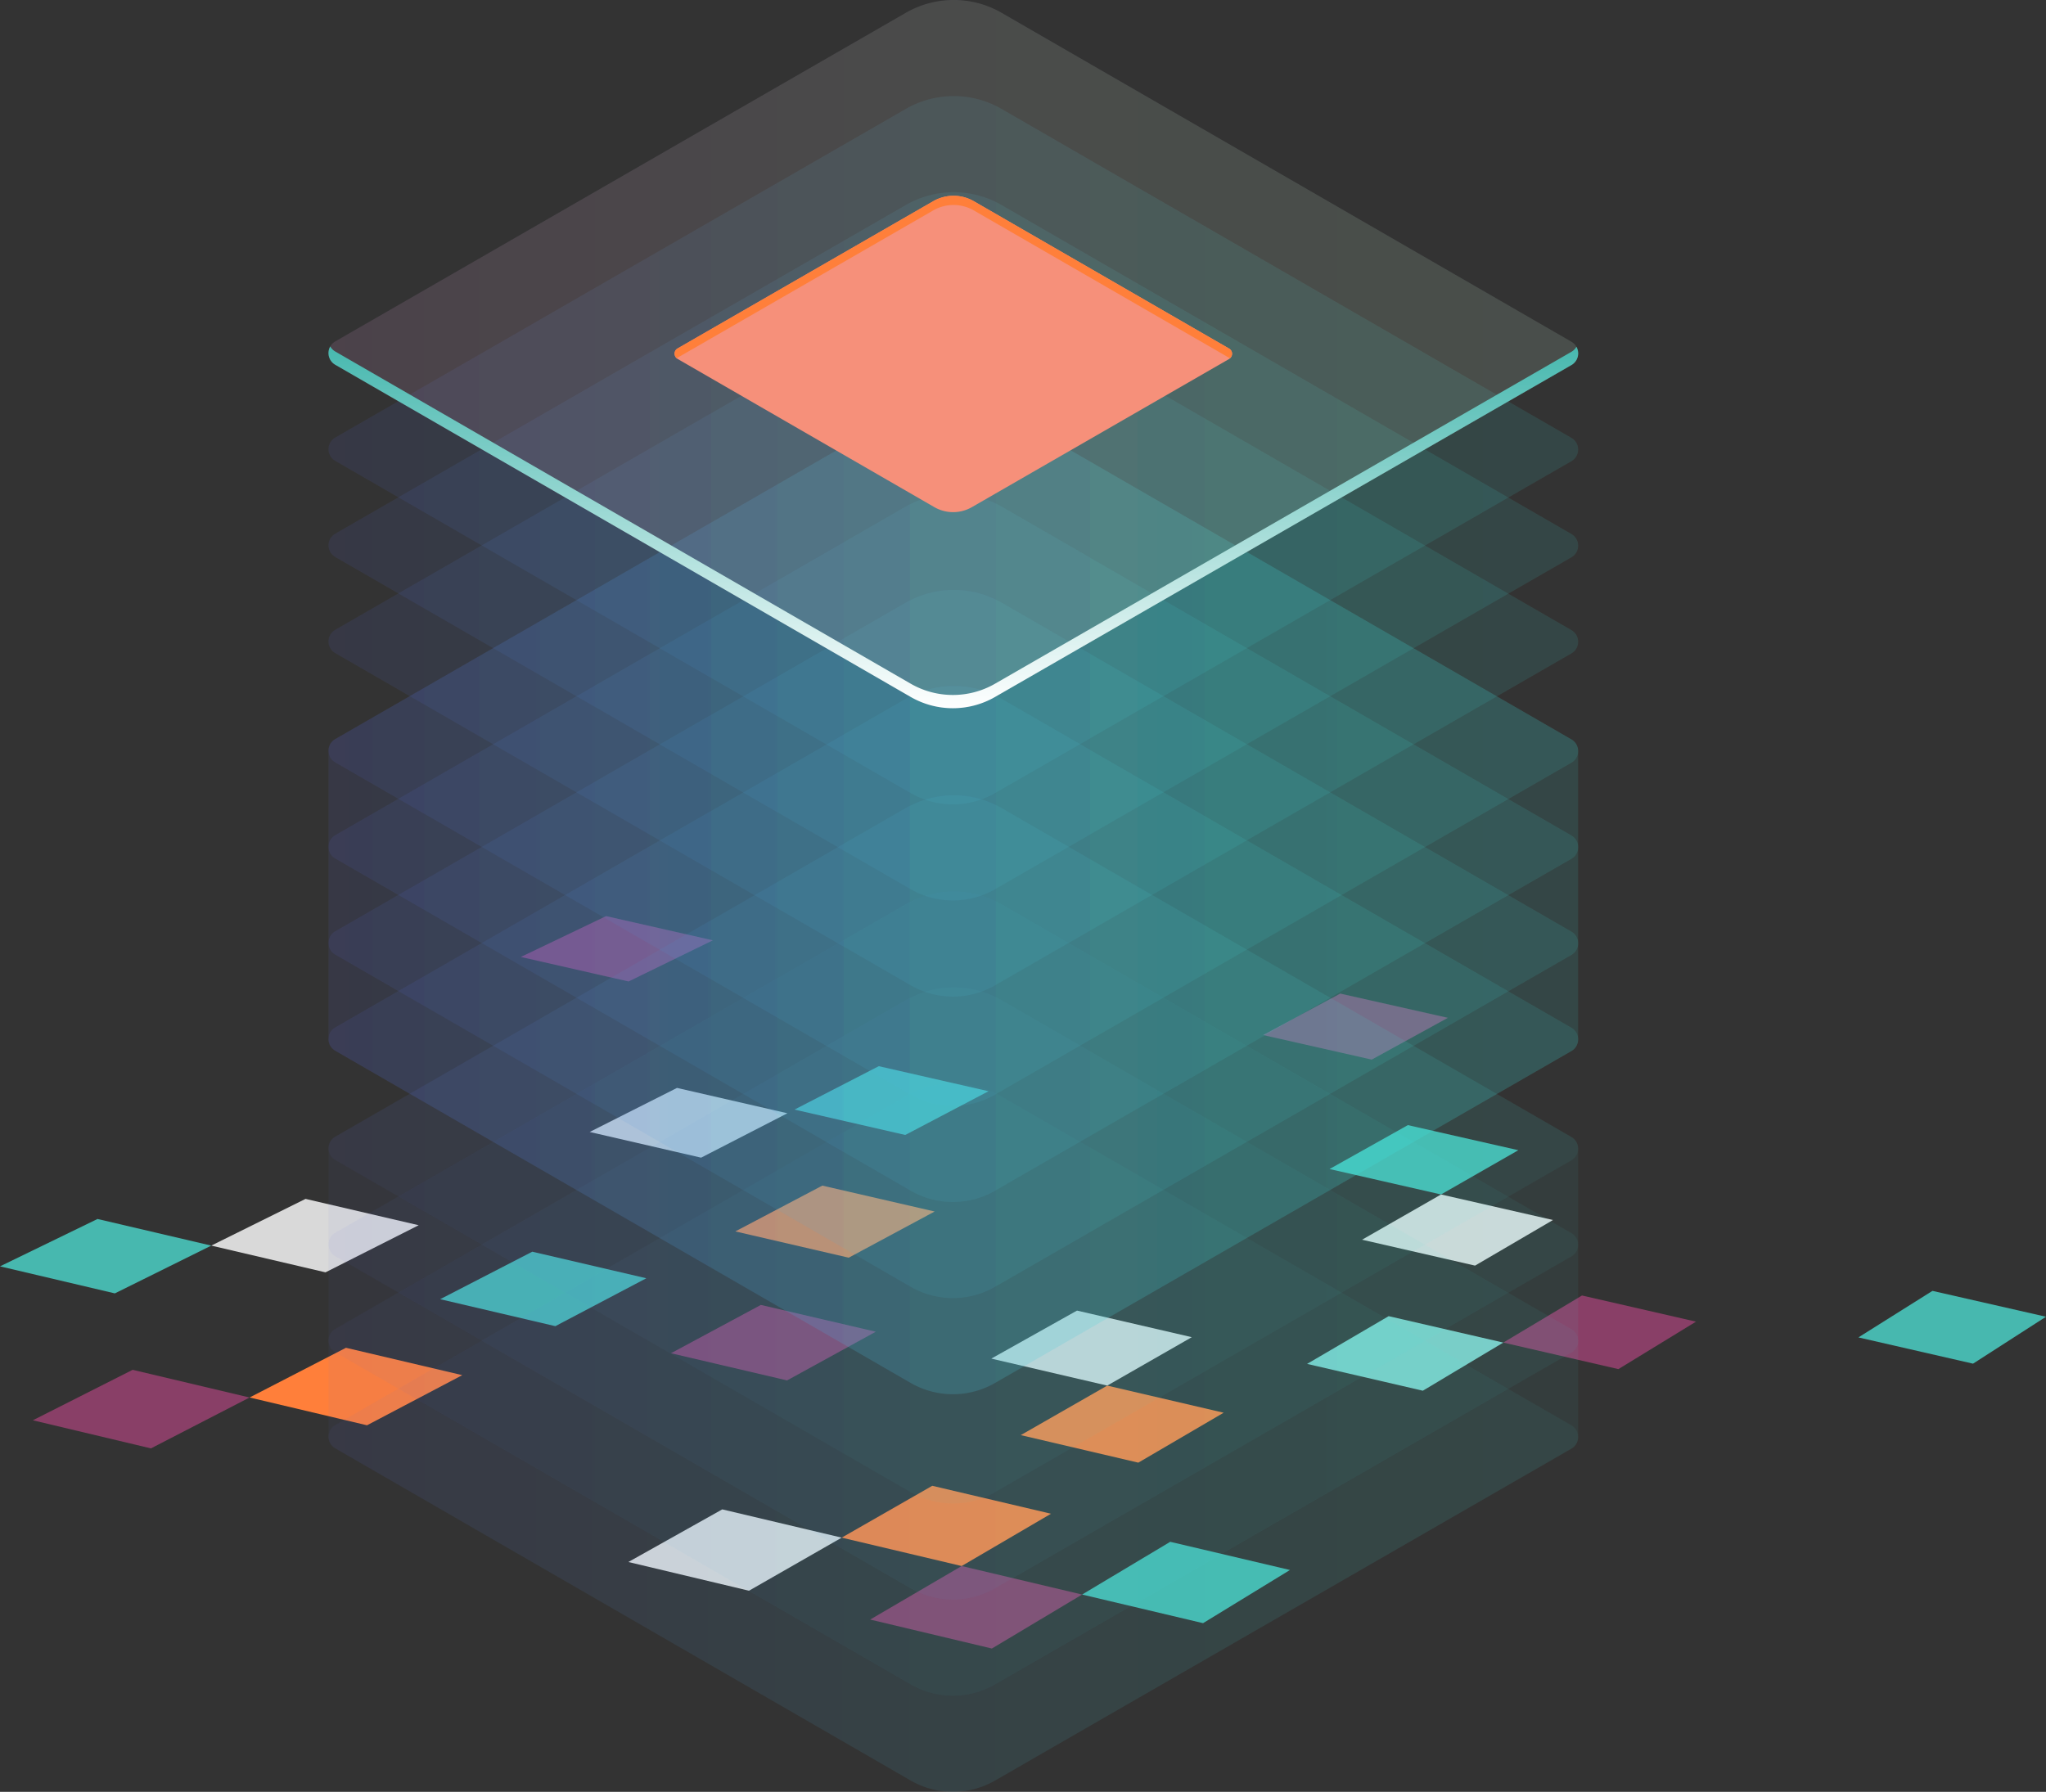 <svg xmlns="http://www.w3.org/2000/svg" xmlns:xlink="http://www.w3.org/1999/xlink" width="364.856" height="319.583" viewBox="0 0 364.856 319.583"><rect x="0" y="0" width="364.856" height="319.583" fill="#333333" stroke="none"/><defs><style>.a{fill:#893f67;}.b{fill:#d9d9d9;}.c{fill:#ff7f3a;}.d{fill:#47b8af;}.e{fill:#7fccc6;}.f{opacity:0.5;}.g,.i{opacity:0.11;}.h,.i{fill:url(#a);}.j{fill:#f6907a;}.k{fill:url(#o);}</style><linearGradient id="a" y1="0.5" x2="1" y2="0.5" gradientUnits="objectBoundingBox"><stop offset="0" stop-color="#5761d7"/><stop offset="0.073" stop-color="#5471d8"/><stop offset="0.279" stop-color="#4d9bda"/><stop offset="0.48" stop-color="#48bddd"/><stop offset="0.672" stop-color="#44d4de"/><stop offset="0.849" stop-color="#42e3df"/><stop offset="1" stop-color="#42e8e0"/></linearGradient><linearGradient id="o" x1="0.5" x2="0.5" y2="1" gradientUnits="objectBoundingBox"><stop offset="0" stop-color="#47b8af"/><stop offset="1" stop-color="#fff"/></linearGradient></defs><g transform="translate(-131.644 -916)"><g transform="translate(131.644 1079.394)"><path class="a" d="M1233.018,748.83l-17.8,9,21.059,5.013,17.59-9.074Z" transform="translate(-1209.363 -667.909)"/><path class="b" d="M1463.108,803.056l-21.3-5.042-16.746,9.387,21.513,5.121Z" transform="translate(-1313.009 -692.202)"/><path class="a" d="M1510.267,827.528l21.7,5.166,16.093-9.628-21.479-5.085Z" transform="translate(-1355.092 -702.064)"/><path class="c" d="M1329.515,745.946l-20.736-4.882-17.187,8.866,20.94,4.957Z" transform="translate(-1247.083 -664.073)"/><path class="c" d="M1537.561,794.687l-21.174-4.985-16.148,9.248,21.388,5.063Z" transform="translate(-1350.139 -688.097)"/><path class="d" d="M1584.943,818.849l21.571,5.106,15.5-9.484-21.353-5.027Z" transform="translate(-1391.977 -697.848)"/><path class="d" d="M1358.748,715.672l20.536,4.809,16.227-8.543-20.339-4.738Z" transform="translate(-1280.254 -647.347)"/><path class="b" d="M1315.074,693.289l-20.175-4.7-16.811,8.332,20.368,4.77Z" transform="translate(-1240.413 -638.155)"/><path class="d" d="M1203.644,704.117l20.48,4.822,17.194-8.521-20.285-4.75Z" transform="translate(-1203.644 -641.65)"/><path class="a" d="M1456.1,725.961l-16.029,8.615,20.706,4.849,15.829-8.687Z" transform="translate(-1320.422 -656.613)"/><path class="c" d="M1599.51,759.228l-20.76-4.836-15.423,8.833,20.965,4.909Z" transform="translate(-1381.3 -670.656)"/><path class="d" d="M1871.7,721.008l-13.205,8.3,20.441,4.682,13.009-8.369Z" transform="translate(-1527.093 -654.167)"/><path class="b" d="M1568.23,727.953l-15.279,8.564,20.675,4.816,15.079-8.636Z" transform="translate(-1376.175 -657.597)"/><path class="d" d="M1705.805,667.066l-19.7-4.474-13.971,7.832,19.882,4.537Z" transform="translate(-1435.044 -625.314)"/><path class="a" d="M1733.363,731.035l20.525,4.732,13.837-8.465-20.327-4.663Z" transform="translate(-1465.285 -654.972)"/><path class="b" d="M1446.69,654,1427,649.479l-15.57,7.858,19.872,4.582Z" transform="translate(-1306.276 -618.837)"/><path class="c" d="M1498.3,688.527l-20.037-4.62-15.52,8.171,20.228,4.687Z" transform="translate(-1331.62 -635.842)"/><path class="a" d="M1681.674,620.556l-19.2-4.321-13.759,7.395,19.375,4.381Z" transform="translate(-1423.476 -602.417)"/><path class="a" d="M1421.42,593.247l-19.042-4.316-15.208,7.285,19.214,4.375Z" transform="translate(-1294.292 -588.931)"/><path class="d" d="M1518.2,646.286l-19.568-4.466-15.029,7.74,19.75,4.529Z" transform="translate(-1341.923 -615.054)"/><path class="b" d="M1703.738,699.722l13.9-8.133-19.96-4.555-14.087,8.068Z" transform="translate(-1440.699 -637.386)"/><path class="e" d="M1664.222,738.432l20.642,4.783,14.349-8.585-20.442-4.713Z" transform="translate(-1431.135 -658.567)"/></g><g transform="translate(190.223 916)"><g class="f" transform="translate(0 141.835)"><g class="g" transform="translate(0 51.428)"><path class="h" d="M448.449,296.066a17.087,17.087,0,0,0-17.075-.009L329.614,354.674a2.4,2.4,0,0,0,0,4.162l102.609,59.241a15.064,15.064,0,0,0,15.069,0l102.767-59.186a2.4,2.4,0,0,0,0-4.162Z" transform="translate(-328.412 -293.776)"/></g><g class="g" transform="translate(0 34.286)"><path class="h" d="M448.449,284.256a17.087,17.087,0,0,0-17.075-.009L329.614,342.864a2.4,2.4,0,0,0,0,4.162l102.609,59.241a15.064,15.064,0,0,0,15.069,0l102.767-59.186a2.4,2.4,0,0,0,0-4.162Z" transform="translate(-328.412 -281.966)"/></g><g class="g" transform="translate(0 17.143)"><path class="h" d="M448.449,272.446a17.087,17.087,0,0,0-17.075-.009L329.614,331.054a2.4,2.4,0,0,0,0,4.162l102.609,59.241a15.064,15.064,0,0,0,15.069,0l102.767-59.186a2.4,2.4,0,0,0,0-4.162Z" transform="translate(-328.412 -270.156)"/></g><g class="g"><path class="h" d="M448.449,260.636a17.087,17.087,0,0,0-17.075-.009L329.614,319.244a2.4,2.4,0,0,0,0,4.162l102.609,59.241a15.064,15.064,0,0,0,15.069,0l102.767-59.186a2.4,2.4,0,0,0,0-4.162Z" transform="translate(-328.412 -258.346)"/></g><path class="i" d="M550.058,319.3,448.449,260.636a17.087,17.087,0,0,0-17.075-.009L329.614,319.244a2.379,2.379,0,0,0-1.2,2.08v51.428a2.381,2.381,0,0,0,1.2,2.082l102.609,59.241a15.064,15.064,0,0,0,15.069,0l102.767-59.186a2.377,2.377,0,0,0,1.2-2.08V321.381h0A2.376,2.376,0,0,0,550.058,319.3Z" transform="translate(-328.412 -258.346)"/></g><g transform="translate(0 70.918)"><g class="g" transform="translate(0 51.429)"><path class="h" d="M448.449,247.21a17.087,17.087,0,0,0-17.075-.009L329.614,305.817a2.4,2.4,0,0,0,0,4.163l102.609,59.241a15.064,15.064,0,0,0,15.069,0l102.767-59.186a2.4,2.4,0,0,0,0-4.162Z" transform="translate(-328.412 -244.92)"/></g><g class="g" transform="translate(0 34.286)"><path class="h" d="M448.449,235.4a17.09,17.09,0,0,0-17.075-.007L329.614,294.008a2.4,2.4,0,0,0,0,4.162l102.609,59.241a15.072,15.072,0,0,0,15.069,0l102.767-59.186a2.4,2.4,0,0,0,0-4.162Z" transform="translate(-328.412 -233.11)"/></g><g class="g" transform="translate(0 17.142)"><path class="h" d="M448.449,223.589a17.087,17.087,0,0,0-17.075-.007L329.614,282.2a2.4,2.4,0,0,0,0,4.163L432.223,345.6a15.064,15.064,0,0,0,15.069,0l102.767-59.186a2.4,2.4,0,0,0,0-4.162Z" transform="translate(-328.412 -221.3)"/></g><g class="g"><path class="h" d="M448.449,211.779a17.09,17.09,0,0,0-17.075-.007L329.614,270.387a2.4,2.4,0,0,0,0,4.163l102.609,59.241a15.064,15.064,0,0,0,15.069,0l102.767-59.186a2.4,2.4,0,0,0,0-4.162Z" transform="translate(-328.412 -209.49)"/></g><path class="i" d="M550.058,270.443,448.449,211.779a17.09,17.09,0,0,0-17.075-.007L329.614,270.387a2.381,2.381,0,0,0-1.2,2.082V323.9a2.381,2.381,0,0,0,1.2,2.082l102.609,59.241a15.064,15.064,0,0,0,15.069,0l102.767-59.186a2.378,2.378,0,0,0,1.2-2.082V272.525h0A2.375,2.375,0,0,0,550.058,270.443Z" transform="translate(-328.412 -209.49)"/></g><g transform="translate(0 0)"><g class="g" transform="translate(0 51.428)"><path class="h" d="M448.449,198.353a17.09,17.09,0,0,0-17.075-.009L329.614,256.961a2.4,2.4,0,0,0,0,4.163l102.609,59.241a15.071,15.071,0,0,0,15.069,0l102.767-59.186a2.4,2.4,0,0,0,0-4.162Z" transform="translate(-328.412 -196.064)"/></g><g class="g" transform="translate(0 34.286)"><path class="h" d="M448.449,186.543a17.091,17.091,0,0,0-17.075-.009L329.614,245.151a2.4,2.4,0,0,0,0,4.163l102.609,59.241a15.071,15.071,0,0,0,15.069,0l102.767-59.186a2.4,2.4,0,0,0,0-4.162Z" transform="translate(-328.412 -184.254)"/></g><g class="g" transform="translate(0 17.143)"><path class="h" d="M448.449,174.733a17.09,17.09,0,0,0-17.075-.009L329.614,233.341a2.4,2.4,0,0,0,0,4.163l102.609,59.241a15.071,15.071,0,0,0,15.069,0l102.767-59.186a2.4,2.4,0,0,0,0-4.162Z" transform="translate(-328.412 -172.444)"/></g><g class="g"><path class="h" d="M448.449,162.923a17.09,17.09,0,0,0-17.075-.009L329.614,221.531a2.4,2.4,0,0,0,0,4.163l102.609,59.241a15.071,15.071,0,0,0,15.069,0l102.767-59.186a2.4,2.4,0,0,0,0-4.162Z" transform="translate(-328.412 -160.634)"/></g><g class="g"><path class="j" d="M448.449,162.923a17.09,17.09,0,0,0-17.075-.009L329.614,221.531a2.4,2.4,0,0,0,0,4.163l93.339,53.889,9.27,5.352a15.071,15.071,0,0,0,15.069,0l102.767-59.186a2.4,2.4,0,0,0,0-4.162Z" transform="translate(-328.412 -160.634)"/></g><g transform="translate(61.71 34.922)"><path class="j" d="M424.293,185.662a7.248,7.248,0,0,0-7.239,0l-45.593,26.263a1.072,1.072,0,0,0,0,1.857l45.782,26.431a6.717,6.717,0,0,0,6.722,0L469.818,213.8a1.072,1.072,0,0,0,0-1.857Z" transform="translate(-370.925 -184.692)"/></g><path class="c" d="M371.457,213.568,417.05,187.3a7.245,7.245,0,0,1,7.239,0l45.525,26.283c.047.028.064.074.1.106a1.055,1.055,0,0,0-.1-1.752l-45.525-26.285a7.248,7.248,0,0,0-7.239,0l-45.593,26.263a1.054,1.054,0,0,0-.1,1.752C371.393,213.642,371.41,213.6,371.457,213.568Z" transform="translate(-309.211 -149.77)"/><path class="k" d="M550.057,204.159,447.291,263.344a15.071,15.071,0,0,1-15.069,0L329.613,204.1a2.379,2.379,0,0,1-.891-.9,2.406,2.406,0,0,0,.891,3.266l102.609,59.241a15.071,15.071,0,0,0,15.069,0l102.767-59.186a2.4,2.4,0,0,0,.891-3.265A2.378,2.378,0,0,1,550.057,204.159Z" transform="translate(-328.411 -141.411)"/></g></g></g></svg>